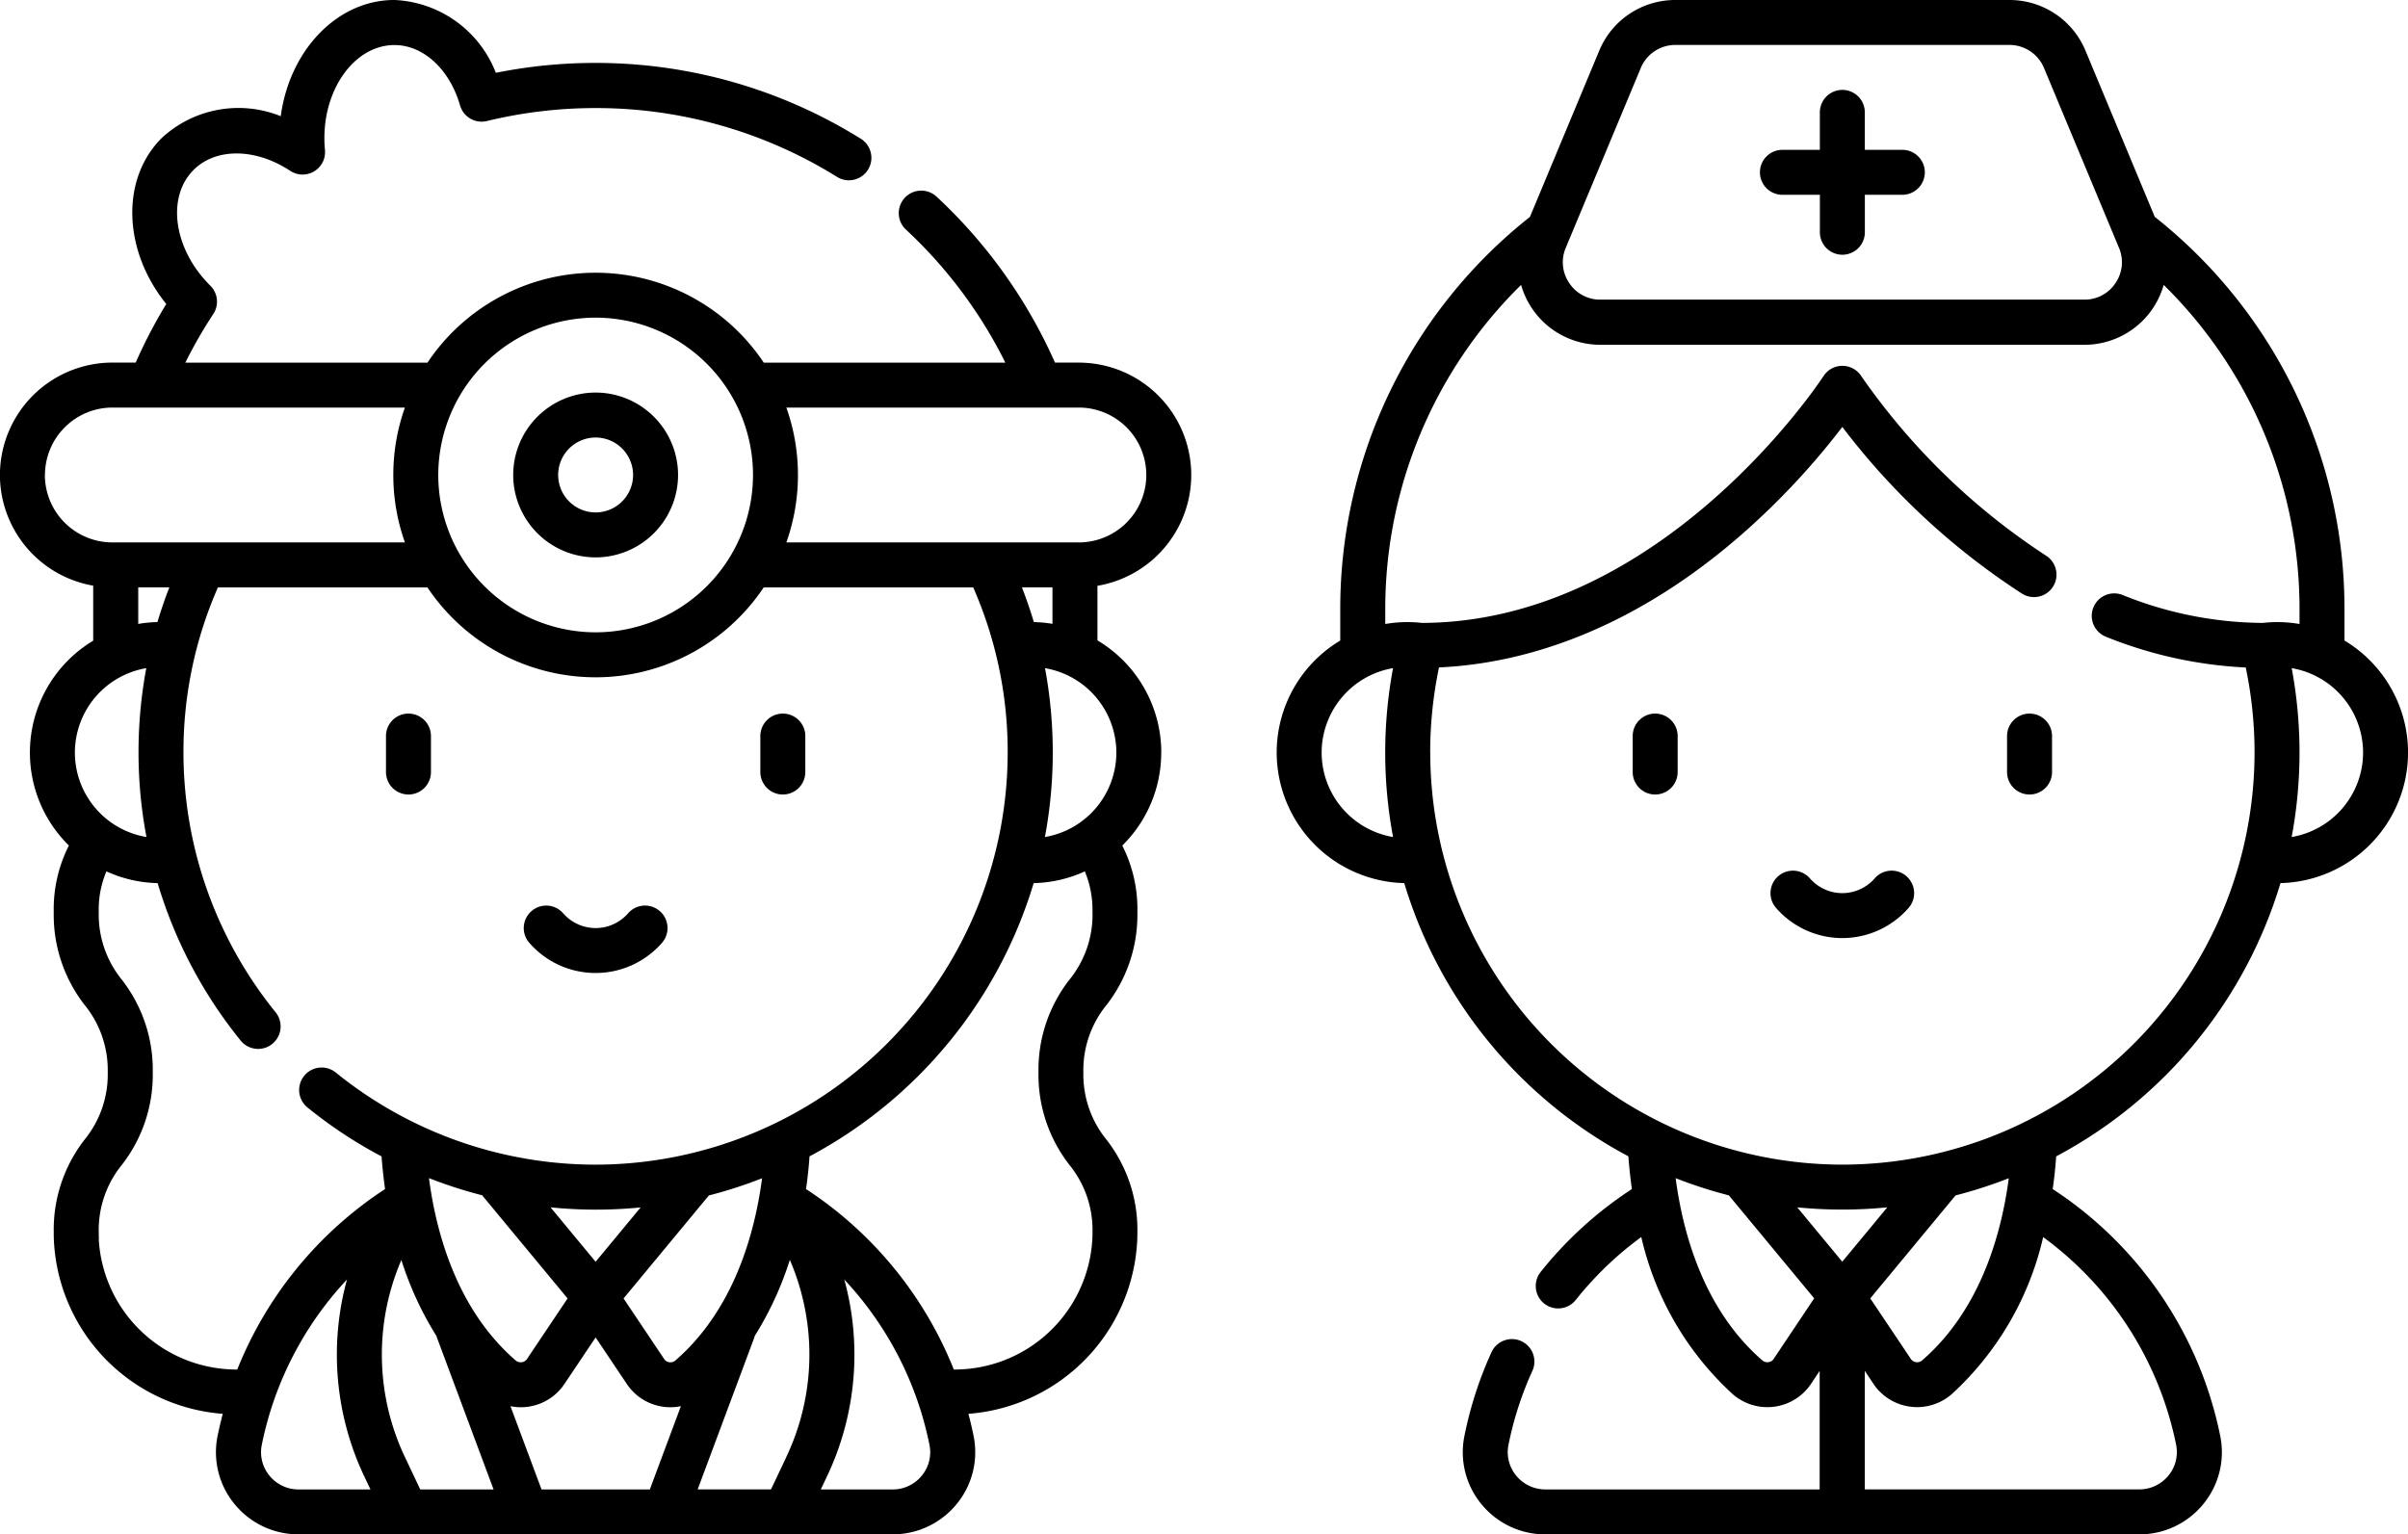 <svg id="Groupe_40" data-name="Groupe 40" xmlns="http://www.w3.org/2000/svg" width="137.925" height="87.906" viewBox="0 0 137.925 87.906">
  <g id="Groupe_38" data-name="Groupe 38">
    <path id="Tracé_54" data-name="Tracé 54" d="M629.828-266.908a1.288,1.288,0,0,1-1.288-1.288v-2.06a1.287,1.287,0,0,1,1.288-1.288,1.287,1.287,0,0,1,1.288,1.288v2.06a1.288,1.288,0,0,1-1.288,1.288Zm0,0" transform="translate(-606.432 312.427)"/>
    <path id="Tracé_55" data-name="Tracé 55" d="M723.5-266.908a1.288,1.288,0,0,1-1.288-1.288v-2.06a1.287,1.287,0,0,1,1.288-1.288,1.287,1.287,0,0,1,1.288,1.288v2.06a1.288,1.288,0,0,1-1.288,1.288Zm0,0" transform="translate(-678.661 312.427)"/>
    <path id="Tracé_56" data-name="Tracé 56" d="M667.141-258.949a5.038,5.038,0,0,1-3.8-1.729,1.286,1.286,0,0,1,.125-1.816,1.286,1.286,0,0,1,1.816.125,2.462,2.462,0,0,0,1.856.845A2.459,2.459,0,0,0,669-262.37a1.287,1.287,0,0,1,1.817-.125,1.287,1.287,0,0,1,.125,1.816,5.041,5.041,0,0,1-3.8,1.729Zm0,0" transform="translate(-633.024 314.694)"/>
    <path id="Tracé_57" data-name="Tracé 57" d="M598.482-407.017a7.485,7.485,0,0,0-3.657-6.428v-3.127a6.448,6.448,0,0,0,5.374-6.349,6.446,6.446,0,0,0-6.438-6.438h-1.368a29.02,29.02,0,0,0-6.784-9.51,1.287,1.287,0,0,0-1.82.069,1.288,1.288,0,0,0,.069,1.821,26.459,26.459,0,0,1,5.691,7.621H575.713a11.585,11.585,0,0,0-9.631-5.151,11.585,11.585,0,0,0-9.631,5.151H542.583a26.269,26.269,0,0,1,1.6-2.785,1.288,1.288,0,0,0-.169-1.623l-.034-.033c-2.072-2.081-2.488-5.04-.925-6.6,1.277-1.277,3.553-1.255,5.533.052a1.289,1.289,0,0,0,1.373.029,1.286,1.286,0,0,0,.618-1.226c-.022-.235-.033-.454-.033-.671,0-2.944,1.8-5.338,4.015-5.338,1.652,0,3.16,1.388,3.754,3.453a1.288,1.288,0,0,0,1.543.9,26.321,26.321,0,0,1,6.211-.743A26.112,26.112,0,0,1,579.909-440a1.288,1.288,0,0,0,1.774-.411,1.287,1.287,0,0,0-.411-1.773,28.678,28.678,0,0,0-15.205-4.345,28.944,28.944,0,0,0-5.7.566,6.54,6.54,0,0,0-5.812-4.172c-3.279,0-6.006,2.889-6.508,6.658a6.47,6.47,0,0,0-6.819,1.251c-2.37,2.369-2.2,6.465.262,9.508a28.828,28.828,0,0,0-1.752,3.357H538.4a6.446,6.446,0,0,0-6.438,6.438,6.446,6.446,0,0,0,5.342,6.343v3.152a7.483,7.483,0,0,0-3.625,6.409,7.457,7.457,0,0,0,2.232,5.325,8.1,8.1,0,0,0-.867,3.833,8.4,8.4,0,0,0,1.767,5.3,5.908,5.908,0,0,1,1.326,3.859,5.907,5.907,0,0,1-1.326,3.859,8.4,8.4,0,0,0-1.767,5.3c0,.182,0,.362.012.538a10.471,10.471,0,0,0,9.67,9.871c-.111.423-.211.85-.3,1.281a4.674,4.674,0,0,0,.977,3.893,4.713,4.713,0,0,0,3.657,1.731H583.1a4.714,4.714,0,0,0,3.658-1.731,4.676,4.676,0,0,0,.976-3.893q-.129-.645-.3-1.281A10.469,10.469,0,0,0,597.1-379c.009-.174.013-.355.013-.538a8.4,8.4,0,0,0-1.768-5.3,5.914,5.914,0,0,1-1.326-3.859,5.912,5.912,0,0,1,1.326-3.859,8.4,8.4,0,0,0,1.768-5.3,8.013,8.013,0,0,0-.866-3.834,7.458,7.458,0,0,0,2.231-5.324Zm-6.666,4.838a26.242,26.242,0,0,0,.45-4.838,26.4,26.4,0,0,0-.444-4.837,4.913,4.913,0,0,1,4.086,4.837,4.915,4.915,0,0,1-4.091,4.838Zm-.634-12.316q-.3-1-.682-1.988h1.749v2.089a7.621,7.621,0,0,0-1.068-.1Zm2.579-12.289a3.867,3.867,0,0,1,3.863,3.863,3.867,3.867,0,0,1-3.863,3.863H577.007a11.524,11.524,0,0,0,.664-3.863,11.548,11.548,0,0,0-.664-3.863Zm-27.678-5.151a9.024,9.024,0,0,1,9.014,9.014,9.024,9.024,0,0,1-9.014,9.014,9.024,9.024,0,0,1-9.014-9.014,9.024,9.024,0,0,1,9.014-9.014Zm-31.541,9.014a3.867,3.867,0,0,1,3.863-3.863h16.753a11.525,11.525,0,0,0-.664,3.863,11.548,11.548,0,0,0,.664,3.863H538.4a3.867,3.867,0,0,1-3.863-3.863Zm5.342,6.438h1.782q-.382.982-.682,1.988a7.46,7.46,0,0,0-1.1.107v-2.1Zm.461,4.629a26.325,26.325,0,0,0-.445,4.837,26.119,26.119,0,0,0,.455,4.838,4.913,4.913,0,0,1-4.1-4.838,4.913,4.913,0,0,1,4.086-4.837Zm-2.713,32.721c-.006-.132-.01-.27-.01-.41a5.906,5.906,0,0,1,1.327-3.858,8.4,8.4,0,0,0,1.767-5.3,8.4,8.4,0,0,0-1.768-5.3,5.91,5.91,0,0,1-1.326-3.858,5.624,5.624,0,0,1,.439-2.352,7.456,7.456,0,0,0,2.934.673,26.2,26.2,0,0,0,4.757,9.022,1.288,1.288,0,0,0,1,.476,1.281,1.281,0,0,0,.811-.289,1.287,1.287,0,0,0,.188-1.811,23.657,23.657,0,0,1-5.277-14.876,23.4,23.4,0,0,1,1.974-9.465h12a11.585,11.585,0,0,0,9.631,5.151,11.585,11.585,0,0,0,9.631-5.151h12a23.4,23.4,0,0,1,1.974,9.465,23.635,23.635,0,0,1-23.607,23.607,23.659,23.659,0,0,1-14.876-5.276,1.288,1.288,0,0,0-1.812.187,1.288,1.288,0,0,0,.187,1.812,26.027,26.027,0,0,0,4.245,2.805c.042.57.107,1.2.2,1.871a22.174,22.174,0,0,0-8.465,10.339,7.911,7.911,0,0,1-7.933-7.461Zm39.378,12.467-.883,1.862h-4.2l3.228-8.656a1.308,1.308,0,0,0,.042-.137,19,19,0,0,0,2.009-4.358,13.692,13.692,0,0,1-.2,11.289ZM562.984-364.8l-1.78-4.771a3.063,3.063,0,0,0,.593.061,2.992,2.992,0,0,0,.4-.027,3,3,0,0,0,2.094-1.3l1.791-2.673,1.791,2.673a3,3,0,0,0,2.093,1.3,3,3,0,0,0,.4.027,3.009,3.009,0,0,0,.6-.062l-1.779,4.772Zm-6.946,0-.882-1.862a13.7,13.7,0,0,1-.2-11.283,19.006,19.006,0,0,0,2.014,4.361,1.158,1.158,0,0,0,.04.128l3.227,8.656Zm10.044-13.045-2.581-3.117q1.284.129,2.582.131c.87,0,1.729-.044,2.577-.127Zm-6.5-3.81,4.894,5.911-2.326,3.471a.412.412,0,0,1-.3.184.445.445,0,0,1-.354-.108c-3.332-2.891-4.539-7.232-4.96-10.439a26.262,26.262,0,0,0,3.041.981Zm11.08,9.458a.446.446,0,0,1-.354.108.413.413,0,0,1-.3-.184l-2.326-3.471,4.886-5.9a25.987,25.987,0,0,0,3.048-.985c-.42,3.186-1.624,7.539-4.958,10.433Zm-23.26,6.607a2.109,2.109,0,0,1-.443-1.756,19.492,19.492,0,0,1,4.882-9.483,16.276,16.276,0,0,0,.986,11.271l.359.758h-4.119a2.149,2.149,0,0,1-1.667-.79Zm37.362,0a2.148,2.148,0,0,1-1.667.79h-4.118l.359-.758a16.261,16.261,0,0,0,.988-11.268,19.482,19.482,0,0,1,4.88,9.481,2.109,2.109,0,0,1-.443,1.756Zm9.779-32.266A5.905,5.905,0,0,1,593.216-394a8.4,8.4,0,0,0-1.768,5.3,8.4,8.4,0,0,0,1.768,5.3,5.907,5.907,0,0,1,1.326,3.858c0,.14,0,.277-.01.41a7.909,7.909,0,0,1-7.933,7.461,22.171,22.171,0,0,0-8.466-10.34c.1-.674.161-1.3.2-1.873a26.308,26.308,0,0,0,12.839-15.654,7.417,7.417,0,0,0,2.93-.673,5.711,5.711,0,0,1,.437,2.353Zm0,0" transform="translate(-531.966 450.134)"/>
    <path id="Tracé_58" data-name="Tracé 58" d="M665.093-342.441a4.727,4.727,0,0,0,4.722-4.722,4.727,4.727,0,0,0-4.722-4.721,4.727,4.727,0,0,0-4.721,4.721,4.727,4.727,0,0,0,4.721,4.722Zm0-6.868a2.149,2.149,0,0,1,2.146,2.146,2.149,2.149,0,0,1-2.146,2.146,2.149,2.149,0,0,1-2.146-2.146,2.149,2.149,0,0,1,2.146-2.146Zm0,0" transform="translate(-630.977 374.375)"/>
  </g>
  <g id="Groupe_39" data-name="Groupe 39" transform="translate(73.126)">
    <path id="Tracé_59" data-name="Tracé 59" d="M941.767-266.908a1.288,1.288,0,0,1-1.288-1.288v-2.06a1.287,1.287,0,0,1,1.288-1.288,1.287,1.287,0,0,1,1.288,1.288v2.06a1.288,1.288,0,0,1-1.288,1.288Zm0,0" transform="translate(-920.088 312.427)"/>
    <path id="Tracé_60" data-name="Tracé 60" d="M1035.439-266.908a1.287,1.287,0,0,1-1.288-1.288v-2.06a1.287,1.287,0,0,1,1.288-1.288,1.287,1.287,0,0,1,1.288,1.288v2.06a1.288,1.288,0,0,1-1.288,1.288Zm0,0" transform="translate(-992.317 312.427)"/>
    <path id="Tracé_61" data-name="Tracé 61" d="M979.08-258.95a5.038,5.038,0,0,1-3.8-1.729,1.286,1.286,0,0,1,.125-1.816,1.286,1.286,0,0,1,1.816.125,2.462,2.462,0,0,0,1.856.845,2.459,2.459,0,0,0,1.855-.846,1.288,1.288,0,0,1,1.817-.124,1.287,1.287,0,0,1,.125,1.816,5.04,5.04,0,0,1-3.8,1.729Zm0,0" transform="translate(-946.679 312.694)"/>
    <path id="Tracé_62" data-name="Tracé 62" d="M973.6-421.625h2.146v2.146a1.288,1.288,0,0,0,1.288,1.288,1.288,1.288,0,0,0,1.288-1.288v-2.146h2.146a1.288,1.288,0,0,0,1.288-1.288,1.288,1.288,0,0,0-1.288-1.288H978.32v-2.146a1.288,1.288,0,0,0-1.288-1.288,1.288,1.288,0,0,0-1.288,1.288v2.146H973.6a1.288,1.288,0,0,0-1.288,1.288,1.288,1.288,0,0,0,1.288,1.288Zm0,0" transform="translate(-944.633 432.785)"/>
    <path id="Tracé_63" data-name="Tracé 63" d="M908.9-399.539a7.49,7.49,0,0,0,7.307-7.478,7.487,7.487,0,0,0-3.641-6.419v-1.759A28.616,28.616,0,0,0,901.7-437.709l-3.968-9.52a4.709,4.709,0,0,0-4.358-2.905H874.238a4.71,4.71,0,0,0-4.359,2.905l-3.968,9.52a28.617,28.617,0,0,0-10.865,22.514v1.759a7.487,7.487,0,0,0-3.641,6.419,7.49,7.49,0,0,0,7.307,7.478,26.307,26.307,0,0,0,12.837,15.652c.042.572.107,1.2.2,1.877a22.082,22.082,0,0,0-5.223,4.748,1.288,1.288,0,0,0,.2,1.81,1.283,1.283,0,0,0,.8.28,1.286,1.286,0,0,0,1.009-.485,19.55,19.55,0,0,1,3.753-3.606,17.5,17.5,0,0,0,5.239,9.006,3.031,3.031,0,0,0,1.984.742,3,3,0,0,0,.4-.027,3,3,0,0,0,2.094-1.3l.5-.752v6.792H866.79a2.149,2.149,0,0,1-1.667-.79,2.109,2.109,0,0,1-.443-1.756,19.4,19.4,0,0,1,1.37-4.245,1.288,1.288,0,0,0-.637-1.706,1.288,1.288,0,0,0-1.706.638,21.962,21.962,0,0,0-1.552,4.81,4.679,4.679,0,0,0,.977,3.893,4.716,4.716,0,0,0,3.658,1.731h34.027a4.716,4.716,0,0,0,3.658-1.731,4.674,4.674,0,0,0,.977-3.893,22.132,22.132,0,0,0-9.6-14.16c.1-.671.161-1.3.2-1.872A26.3,26.3,0,0,0,908.9-399.539Zm.64-2.64a26.237,26.237,0,0,0,.45-4.838,26.279,26.279,0,0,0-.448-4.838,4.914,4.914,0,0,1,4.089,4.838,4.914,4.914,0,0,1-4.091,4.838Zm-37.28-44.06a2.139,2.139,0,0,1,1.981-1.32h19.133a2.139,2.139,0,0,1,1.981,1.321l4.294,10.3a2.112,2.112,0,0,1-.195,2.015,2.114,2.114,0,0,1-1.786.956H869.944a2.116,2.116,0,0,1-1.786-.956,2.113,2.113,0,0,1-.195-2.015ZM853.98-407.017a4.914,4.914,0,0,1,4.089-4.838,26.371,26.371,0,0,0-.448,4.838,26.237,26.237,0,0,0,.45,4.838,4.914,4.914,0,0,1-4.091-4.838Zm6.217,0a23.774,23.774,0,0,1,.505-4.879c5.975-.272,11.965-2.906,17.386-7.661a42.612,42.612,0,0,0,5.715-6.117,40.651,40.651,0,0,0,10.292,9.55,1.288,1.288,0,0,0,1.776-.4,1.288,1.288,0,0,0-.4-1.776,38.441,38.441,0,0,1-10.581-10.283,1.288,1.288,0,0,0-1.083-.592,1.29,1.29,0,0,0-1.084.592c-.09.141-9.21,14.086-22.972,14.137l-.021,0a7.539,7.539,0,0,0-.841-.047,7.465,7.465,0,0,0-1.265.109v-.8a26.026,26.026,0,0,1,7.78-18.627,4.732,4.732,0,0,0,.614,1.33,4.715,4.715,0,0,0,3.929,2.1h27.721a4.714,4.714,0,0,0,3.929-2.1,4.732,4.732,0,0,0,.614-1.33,26.026,26.026,0,0,1,7.78,18.627v.8a7.465,7.465,0,0,0-1.265-.109,7.512,7.512,0,0,0-.841.047l-.022,0a21.732,21.732,0,0,1-8.007-1.6,1.288,1.288,0,0,0-1.674.717,1.288,1.288,0,0,0,.718,1.674,24.458,24.458,0,0,0,8.01,1.763,23.76,23.76,0,0,1,.505,4.879A23.634,23.634,0,0,1,883.8-383.41,23.634,23.634,0,0,1,860.2-407.017ZM883.8-377.849l-2.578-3.113c.849.083,1.709.127,2.579.127s1.729-.044,2.577-.127Zm-3.931,5.572a.412.412,0,0,1-.3.184.445.445,0,0,1-.354-.108c-3.331-2.89-4.538-7.231-4.959-10.434a25.871,25.871,0,0,0,3.048.985l4.887,5.9Zm23.055,4.927a2.11,2.11,0,0,1-.443,1.756,2.148,2.148,0,0,1-1.667.79H885.091v-6.791l.5.751a3,3,0,0,0,2.094,1.3,3,3,0,0,0,.4.027,3.031,3.031,0,0,0,1.984-.742,17.5,17.5,0,0,0,5.238-9,19.544,19.544,0,0,1,7.618,11.911ZM888.383-372.2a.443.443,0,0,1-.353.108.415.415,0,0,1-.3-.184l-2.326-3.471,4.886-5.9a25.807,25.807,0,0,0,3.048-.985c-.421,3.2-1.628,7.543-4.959,10.433Zm0,0" transform="translate(-851.405 450.134)"/>
  </g>
</svg>
